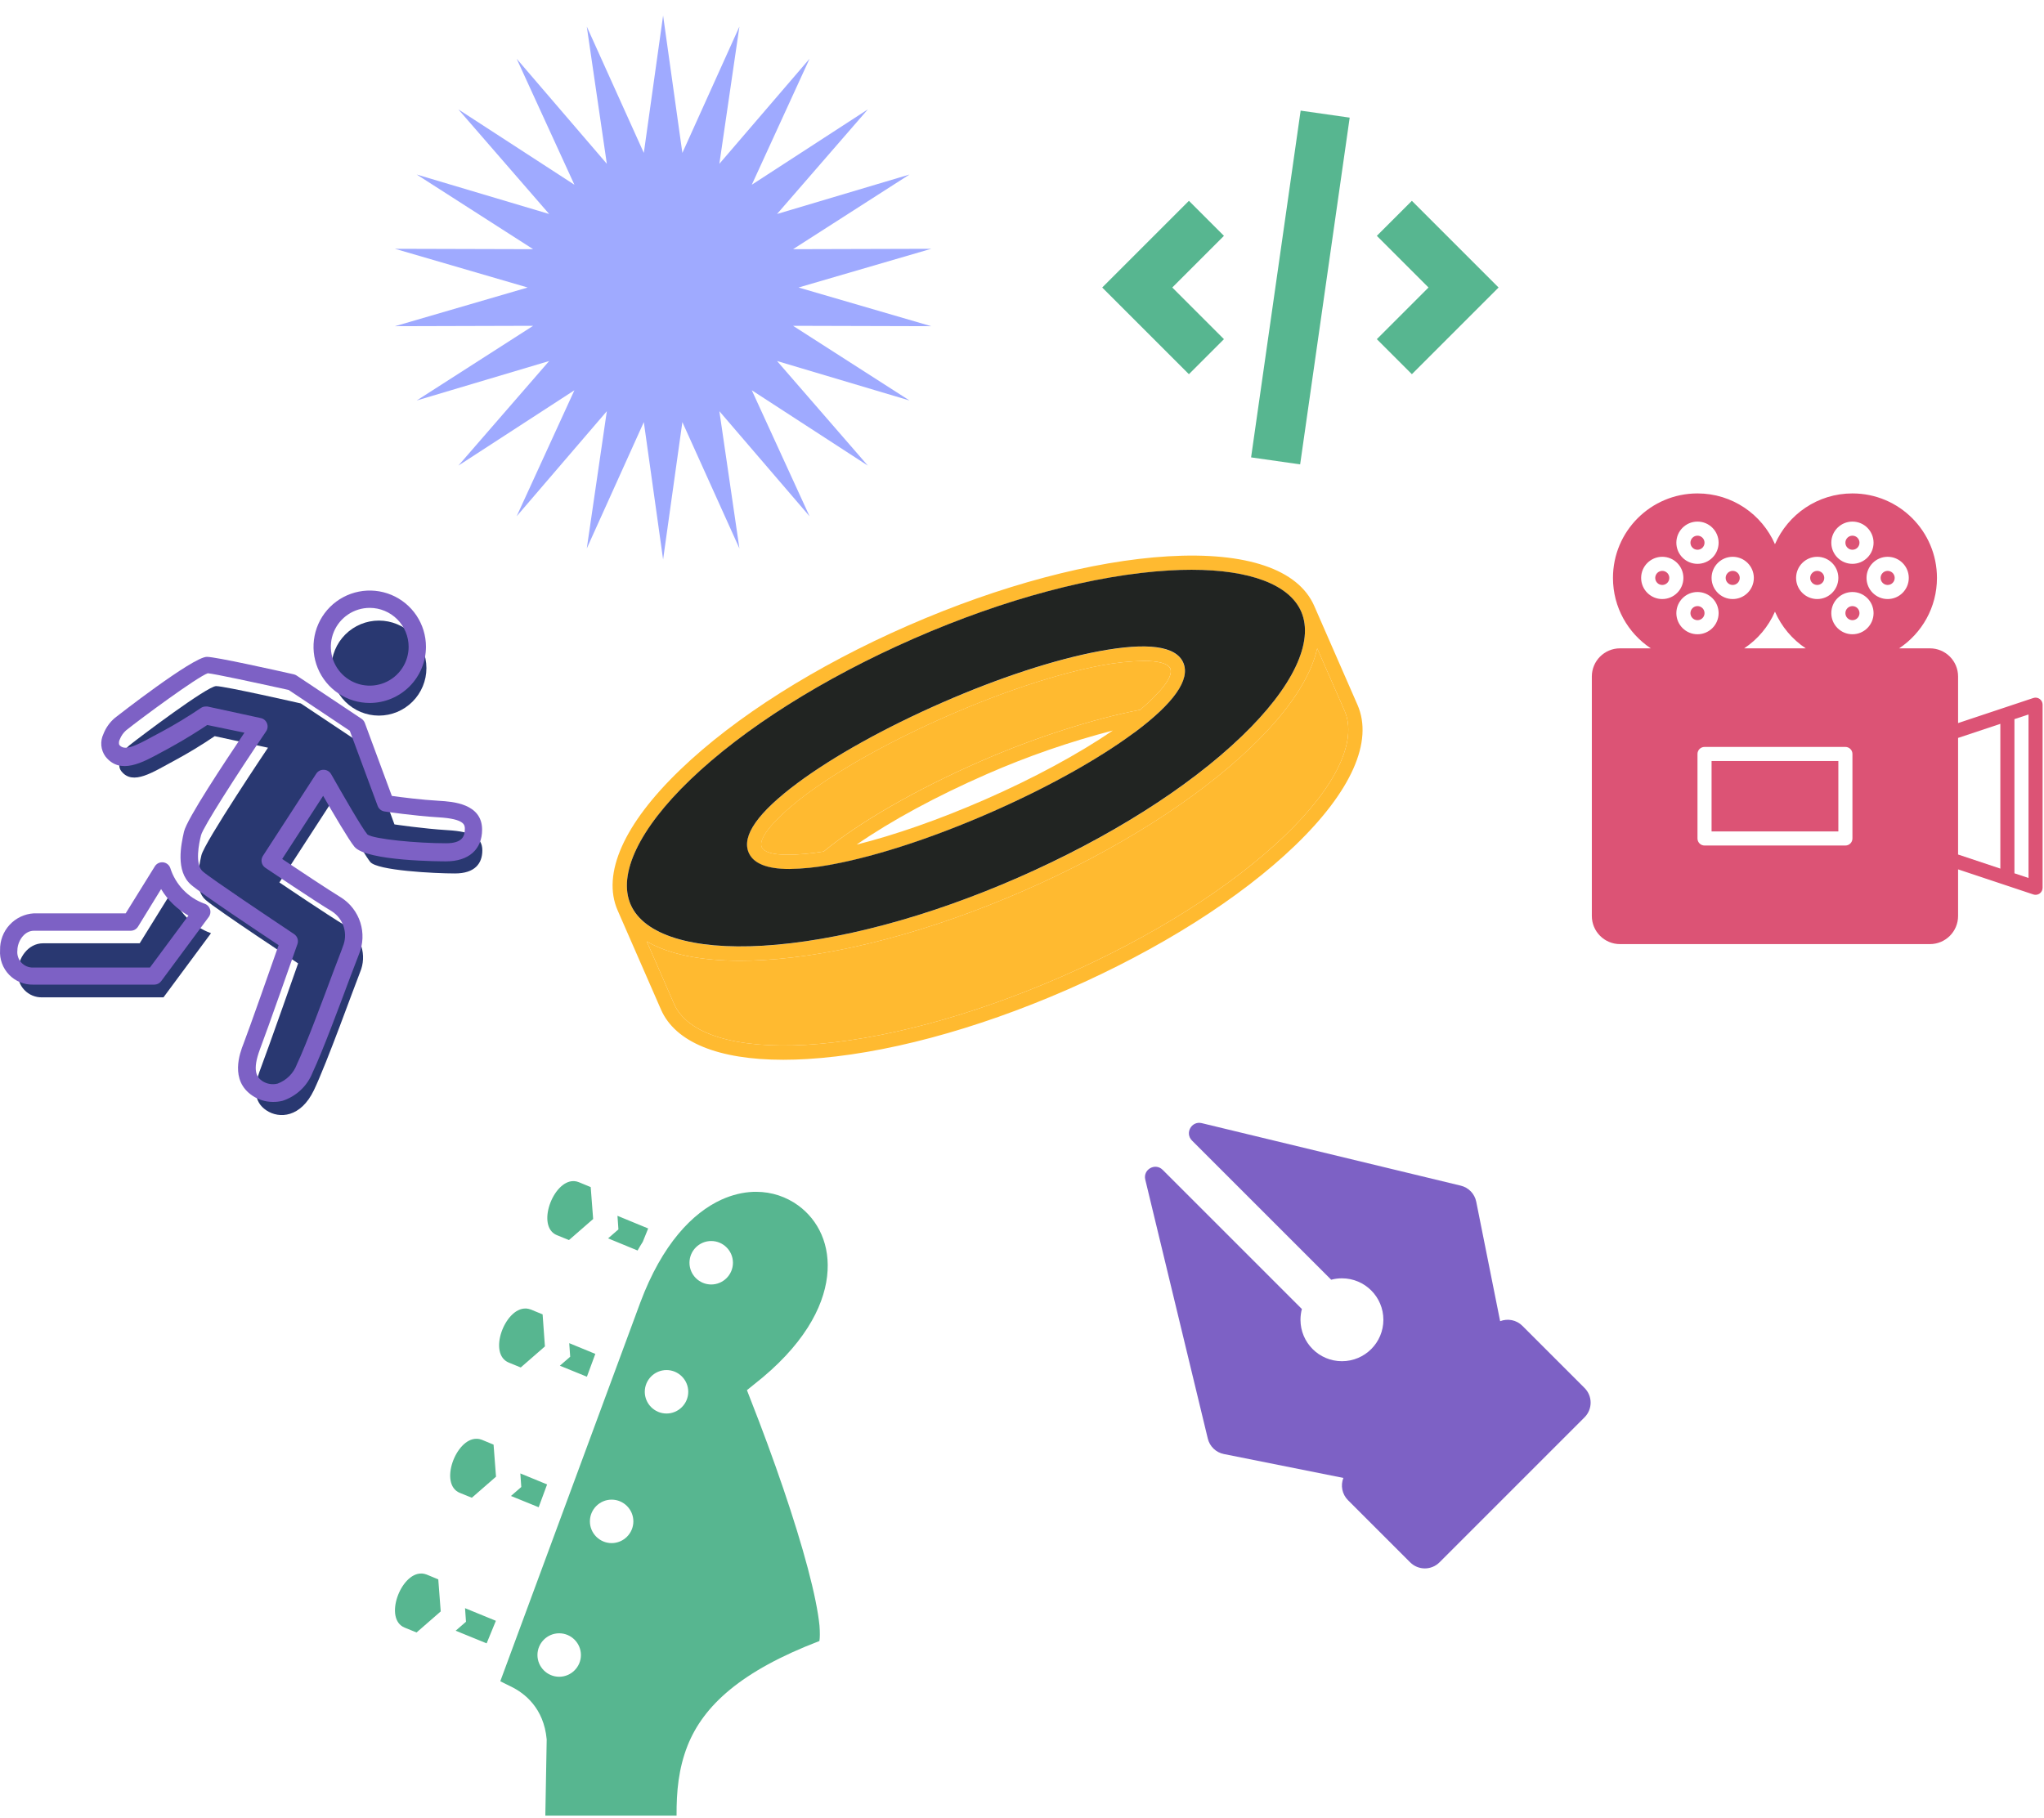 <svg width="526" height="468" viewBox="0 0 526 468" fill="none" xmlns="http://www.w3.org/2000/svg">
<g filter="url(#filter0_d_37_612)">
<path d="M235.641 60.037L201.497 70L235.641 79.959L200.083 79.858L230.051 99.08L195.965 88.923L219.326 115.841L189.467 96.451L204.332 128.886L181.121 101.838L186.281 137.162L171.6 104.643L166.641 140L161.682 104.643L147.002 137.162L152.161 101.838L128.955 128.886L143.816 96.451L113.957 115.841L137.318 88.923L103.232 99.08L133.199 79.858L97.641 79.959L131.786 70L97.641 60.037L133.199 60.137L103.232 40.92L137.318 51.077L113.957 24.159L143.816 43.548L128.955 11.114L152.161 38.162L147.002 2.834L161.682 35.357L166.641 0L171.6 35.357L186.281 2.834L181.121 38.162L204.332 11.114L189.467 43.548L219.326 24.159L195.965 51.077L230.051 40.92L200.083 60.137L235.641 60.037Z" fill="#9FAAFF"/>
</g>
<path d="M304.486 170.608C302.6 166.288 295.275 165.304 282.723 167.665C271.318 169.807 256.991 174.51 242.376 180.898C227.761 187.286 214.591 194.618 205.271 201.53C195.012 209.149 190.766 215.191 192.656 219.506C193.876 222.303 197.369 223.695 203.097 223.695C206.563 223.642 210.018 223.291 213.424 222.648L213.46 222.69L213.539 222.622C213.832 222.57 214.12 222.528 214.419 222.465C225.824 220.318 240.151 215.616 254.739 209.227C269.328 202.839 282.529 195.513 291.85 188.601C302.129 180.961 306.376 174.928 304.486 170.608ZM253.315 205.865C241.695 210.939 230.275 214.93 220.451 217.386C229.217 211.301 240.957 204.923 253.964 199.241C264.454 194.649 275.293 190.898 286.378 188.025C277.544 194.052 265.982 200.336 253.315 205.865ZM293.421 182.699C281.482 184.961 266.191 189.884 252.477 195.885C235.851 203.153 221.174 211.594 211.968 219.166C205.915 220.15 197.233 220.779 196.033 218.045C194.709 215.013 202.6 208.096 207.475 204.472C216.576 197.717 229.505 190.538 243.868 184.255C258.232 177.971 272.281 173.363 283.425 171.263C287.033 170.565 290.694 170.18 294.369 170.111C297.736 170.111 300.511 170.635 301.176 172.075C302.145 174.405 297.715 179.039 293.4 182.699H293.421Z" fill="#FFBA30"/>
<path d="M349.341 181.437L338.198 155.946C334.077 146.521 320.74 142.002 300.621 143.185C281.126 144.337 257.342 150.673 233.657 161.026C209.973 171.378 189.148 184.548 175.082 198.084C160.557 212.039 154.823 224.91 158.944 234.326L170.087 259.822C173.752 268.252 184.859 272.772 201.579 272.772C203.534 272.772 205.562 272.709 207.664 272.583C227.159 271.431 250.943 265.095 274.627 254.737C298.312 244.38 319.137 231.22 333.202 217.689C347.728 203.729 353.457 190.852 349.341 181.437ZM162.3 232.859C158.891 225.067 164.479 213.354 177.622 200.718C191.404 187.48 211.827 174.578 235.124 164.393C258.421 154.208 281.759 147.971 300.841 146.851C302.847 146.725 304.779 146.673 306.638 146.673C321.661 146.673 331.804 150.479 334.841 157.418C338.245 165.21 332.663 176.924 319.514 189.559C305.737 202.802 285.315 215.71 262.018 225.895C238.721 236.08 215.382 242.306 196.301 243.437C178.099 244.51 165.709 240.656 162.3 232.859ZM330.663 215.055C316.88 228.293 296.458 241.196 273.161 251.381C249.864 261.566 226.525 267.807 207.444 268.928C189.242 269.975 176.852 266.147 173.449 258.35L166.437 242.316C172.045 245.579 180.178 247.281 190.436 247.281C192.389 247.281 194.415 247.223 196.515 247.097C216.016 245.95 239.8 239.609 263.484 229.257C287.169 218.904 307.994 205.745 322.054 192.209C331.553 183.076 337.292 174.405 338.973 166.885L346 182.909C349.393 190.701 343.806 202.43 330.663 215.05V215.055Z" fill="#FFBA30"/>
<path d="M334.841 157.397C331.804 150.459 321.661 146.652 306.638 146.652C304.779 146.652 302.847 146.704 300.841 146.83C281.759 147.95 258.426 154.161 235.124 164.372C211.821 174.583 191.404 187.459 177.622 200.697C164.479 213.333 158.891 225.047 162.3 232.838C165.709 240.63 178.099 244.489 196.301 243.416C215.382 242.285 238.716 236.085 262.018 225.874C285.32 215.663 305.737 202.781 319.514 189.538C332.663 176.924 338.245 165.21 334.841 157.397ZM291.871 188.569C282.55 195.482 269.354 202.807 254.76 209.196C240.166 215.584 225.824 220.287 214.44 222.434C214.141 222.496 213.853 222.538 213.56 222.591L213.481 222.659L213.445 222.617C210.039 223.26 206.584 223.61 203.118 223.664C197.395 223.664 193.897 222.266 192.677 219.475C190.787 215.16 195.033 209.117 205.292 201.498C214.612 194.586 227.808 187.26 242.397 180.867C256.986 174.473 271.339 169.776 282.744 167.634C295.311 165.272 302.642 166.257 304.507 170.577C306.371 174.897 302.129 180.961 291.871 188.59V188.569Z" fill="#212422"/>
<path d="M293.4 182.699C281.461 184.961 266.171 189.884 252.456 195.885C235.831 203.153 221.153 211.594 211.947 219.166C205.894 220.15 197.212 220.779 196.013 218.045C194.688 215.013 202.579 208.096 207.454 204.473C216.555 197.717 229.484 190.538 243.848 184.255C258.211 177.971 272.261 173.363 283.404 171.263C287.012 170.565 290.674 170.18 294.348 170.111C297.715 170.111 300.49 170.635 301.155 172.075C302.145 174.405 297.715 179.039 293.4 182.699Z" fill="#FFBA30"/>
<path d="M330.663 215.05C316.88 228.293 296.458 241.196 273.161 251.381C249.864 261.566 226.525 267.802 207.444 268.928C189.242 269.975 176.852 266.147 173.449 258.35L166.437 242.316C172.045 245.579 180.178 247.281 190.436 247.281C192.389 247.281 194.415 247.223 196.515 247.097C216.016 245.945 239.8 239.609 263.484 229.251C287.169 218.894 307.994 205.74 322.054 192.203C331.553 183.076 337.292 174.4 338.973 166.88L346 182.909C349.393 190.701 343.806 202.43 330.663 215.05Z" fill="#FFBA30"/>
<g filter="url(#filter1_d_37_612)">
<path d="M331.705 24.473L318.955 113.724L331.577 115.526L344.327 26.276L331.705 24.473Z" fill="#57B690"/>
<path d="M360.329 92.312L351.313 83.297L364.61 70L351.313 56.703L360.329 47.688L382.641 70L360.329 92.312Z" fill="#57B690"/>
<path d="M298.673 70L311.969 83.297L302.954 92.312L280.641 70L302.954 47.688L311.969 56.703L298.673 70Z" fill="#57B690"/>
</g>
<path d="M33.354 191.796C36.029 189.656 53.37 176.595 55.61 176.595C57.849 176.595 77.411 181.054 77.411 181.054L94.098 192.172L101.51 212.189C101.51 212.189 108.922 213.299 115.225 213.676C121.527 214.052 124.123 215.539 124.123 218.868C124.123 222.198 122.26 224.814 117.068 224.814C111.875 224.814 97.051 224.081 95.267 221.841C93.484 219.602 85.615 205.986 85.615 205.986L71.901 227.133C71.901 227.133 84.506 235.655 88.965 238.31C90.888 239.535 92.314 241.402 92.993 243.578C93.671 245.755 93.557 248.101 92.671 250.202C91.185 253.908 84.149 273.568 80.78 280.603C77.411 287.639 71.881 288.016 68.552 285.796C65.222 283.576 65.222 279.85 67.065 275.034C68.908 270.218 76.717 247.962 76.717 247.962C76.717 247.962 55.947 234.248 52.934 231.651C49.922 229.055 51.072 223.486 51.825 220.156C52.578 216.827 68.968 192.45 68.968 192.45L55.253 189.477C51.901 191.753 48.435 193.857 44.868 195.779C39.299 198.752 34.226 202.24 31.253 198.534C29.727 196.731 31.59 193.223 33.354 191.796Z" fill="#293871"/>
<path d="M44.115 229.63L35.95 242.789H11.097C7.134 242.789 4.617 246.753 4.617 250.023C4.534 250.889 4.638 251.762 4.92 252.584C5.202 253.407 5.657 254.159 6.254 254.791C6.85 255.424 7.575 255.921 8.38 256.251C9.184 256.58 10.05 256.734 10.919 256.702H42.074L54.302 240.193C51.91 239.328 49.748 237.926 47.982 236.094C46.216 234.263 44.893 232.052 44.115 229.63Z" fill="#293871"/>
<path d="M85.279 171.957C85.279 175.201 86.567 178.311 88.86 180.604C91.153 182.897 94.264 184.186 97.507 184.186C100.75 184.186 103.86 182.897 106.153 180.604C108.447 178.311 109.735 175.201 109.735 171.957C109.735 168.714 108.447 165.604 106.153 163.311C103.86 161.018 100.75 159.729 97.507 159.729C94.264 159.729 91.153 161.018 88.86 163.311C86.567 165.604 85.279 168.714 85.279 171.957Z" fill="#293871"/>
<path d="M70.197 283.616C68.341 283.614 66.527 283.062 64.984 282.03C59.039 278.067 61.754 270.952 62.666 268.633C64.192 264.669 69.879 248.477 71.703 243.265C66.887 240.074 51.785 230.006 49.169 227.727C45.106 224.18 46.612 217.342 47.346 214.072C48.079 210.802 57.849 196.116 62.903 188.585L53.331 186.603C51.706 187.693 47.861 190.191 43.541 192.549L41.658 193.56C36.624 196.315 30.936 199.505 27.131 194.709C26.532 193.88 26.169 192.905 26.078 191.886C25.988 190.868 26.173 189.844 26.615 188.922C27.24 187.307 28.263 185.875 29.588 184.76C29.786 184.602 49.625 169.064 53.232 169.064C55.531 169.064 70.93 172.512 75.607 173.563C75.869 173.623 76.117 173.731 76.34 173.88L93.028 184.998C93.417 185.256 93.716 185.631 93.88 186.068L100.836 204.856C103.215 205.193 108.466 205.867 113.064 206.125C116.354 206.323 124.064 206.779 124.064 213.537C124.064 218.65 120.596 221.702 114.789 221.702C113.956 221.702 94.296 221.702 91.204 217.937C89.797 216.252 85.615 209.117 83.158 204.837L72.615 221.088C76.261 223.545 84.506 229.015 87.756 230.997C90.118 232.493 91.878 234.773 92.726 237.437C93.574 240.101 93.456 242.978 92.394 245.564C91.997 246.575 91.165 248.775 90.114 251.51C87.26 259.199 82.92 270.813 80.463 276.006C79.793 277.728 78.749 279.28 77.405 280.548C76.061 281.816 74.452 282.77 72.694 283.338C71.877 283.542 71.038 283.636 70.197 283.616ZM52.915 181.847H53.39L67.105 184.82C67.462 184.896 67.795 185.058 68.074 185.294C68.353 185.529 68.57 185.83 68.705 186.169C68.84 186.508 68.89 186.875 68.849 187.238C68.809 187.6 68.679 187.948 68.472 188.248C60.664 199.763 52.281 212.903 51.745 214.944C51.21 216.985 50.081 222.455 52.162 224.279C54.242 226.102 69.998 236.626 75.666 240.411C76.081 240.684 76.393 241.088 76.551 241.559C76.709 242.029 76.704 242.539 76.539 243.007C76.222 243.919 68.71 265.343 66.867 270.139C64.885 275.53 66.035 277.254 67.501 278.245C68.079 278.626 68.731 278.881 69.414 278.994C70.096 279.106 70.795 279.074 71.465 278.899C72.594 278.475 73.62 277.813 74.471 276.958C75.322 276.103 75.98 275.075 76.4 273.944C78.778 268.93 83.237 256.94 85.893 249.805C86.963 246.951 87.875 244.692 88.212 243.661C88.888 242.063 88.981 240.278 88.474 238.619C87.966 236.959 86.891 235.531 85.437 234.584C80.978 231.929 68.79 223.684 68.274 223.347C67.792 223.021 67.457 222.518 67.342 221.947C67.227 221.376 67.341 220.783 67.66 220.295L81.374 199.149C81.584 198.818 81.878 198.549 82.227 198.371C82.575 198.194 82.966 198.113 83.356 198.138C83.738 198.15 84.109 198.261 84.436 198.458C84.762 198.656 85.032 198.935 85.219 199.268C88.152 204.42 93.147 213.141 94.574 214.805C96.337 215.995 107.277 217.045 114.808 217.045C119.05 217.045 119.624 215.162 119.624 213.339C119.624 212.388 119.624 210.762 112.827 210.366C106.504 209.989 99.211 208.899 98.954 208.86C98.558 208.803 98.186 208.64 97.876 208.389C97.565 208.138 97.328 207.807 97.19 207.433L90.015 188.09L74.279 177.586C65.282 175.604 55.352 173.464 53.47 173.285C50.695 174.276 36.346 184.859 32.442 187.991C31.731 188.618 31.181 189.406 30.837 190.29C30.719 190.502 30.644 190.736 30.617 190.977C30.59 191.219 30.61 191.463 30.678 191.697C31.986 193.342 34.523 192.212 39.577 189.418L41.559 188.367C45.049 186.485 48.442 184.428 51.726 182.204C52.08 181.974 52.492 181.85 52.915 181.847Z" fill="#7D61C5"/>
<path d="M39.696 253.432H8.541C7.382 253.459 6.23 253.245 5.158 252.802C4.087 252.36 3.119 251.699 2.318 250.862C1.516 250.024 0.897 249.029 0.501 247.94C0.106 246.85 -0.059 245.69 0.019 244.533C-0.037 242.135 0.842 239.808 2.468 238.045C4.095 236.281 6.343 235.218 8.739 235.08H32.343L39.854 222.971C40.077 222.62 40.393 222.338 40.767 222.158C41.142 221.978 41.559 221.907 41.972 221.952C42.385 221.997 42.777 222.158 43.103 222.415C43.43 222.672 43.677 223.016 43.818 223.407C44.476 225.494 45.602 227.404 47.11 228.991C48.617 230.577 50.467 231.799 52.518 232.563C52.867 232.659 53.186 232.838 53.45 233.086C53.713 233.333 53.911 233.641 54.029 233.983C54.146 234.325 54.178 234.69 54.122 235.047C54.066 235.404 53.924 235.742 53.707 236.031L41.479 252.54C41.272 252.818 41.003 253.043 40.693 253.198C40.384 253.353 40.042 253.433 39.696 253.432ZM8.739 239.559C6.103 239.559 4.478 242.472 4.478 244.573C4.406 245.144 4.458 245.723 4.632 246.272C4.807 246.82 5.098 247.324 5.487 247.748C5.875 248.172 6.351 248.507 6.882 248.729C7.413 248.951 7.986 249.054 8.56 249.032H38.586L48.495 235.655C45.596 234.035 43.17 231.684 41.459 228.837L35.514 238.509C35.307 238.844 35.014 239.118 34.665 239.303C34.317 239.487 33.926 239.576 33.532 239.559H8.679H8.739ZM95.148 180.935C92.287 180.935 89.49 180.087 87.111 178.497C84.731 176.907 82.877 174.648 81.782 172.004C80.687 169.361 80.4 166.452 80.959 163.645C81.517 160.839 82.895 158.261 84.918 156.237C86.942 154.214 89.519 152.836 92.326 152.278C95.132 151.72 98.041 152.006 100.685 153.101C103.328 154.196 105.588 156.051 107.178 158.43C108.767 160.809 109.616 163.606 109.616 166.468C109.611 170.303 108.085 173.98 105.373 176.692C102.661 179.404 98.984 180.93 95.148 180.935ZM95.148 156.459C93.169 156.459 91.234 157.046 89.588 158.146C87.942 159.246 86.659 160.809 85.902 162.638C85.144 164.466 84.946 166.479 85.332 168.42C85.718 170.362 86.672 172.145 88.071 173.545C89.471 174.944 91.254 175.898 93.196 176.284C95.137 176.67 97.15 176.472 98.978 175.714C100.807 174.957 102.37 173.674 103.47 172.028C104.57 170.382 105.157 168.447 105.157 166.468C105.152 163.815 104.095 161.272 102.22 159.396C100.344 157.521 97.801 156.464 95.148 156.459Z" fill="#7D61C5"/>
<g filter="url(#filter2_d_37_612)">
<path d="M441.891 146.562C442.892 146.562 443.704 145.751 443.704 144.75C443.704 143.749 442.892 142.938 441.891 142.938C440.89 142.938 440.079 143.749 440.079 144.75C440.079 145.751 440.89 146.562 441.891 146.562Z" fill="#DC5375"/>
<path d="M520.889 175.903C520.414 175.562 519.805 175.466 519.256 175.655L499.891 182.109V170.125C499.891 166.118 496.649 162.875 492.641 162.875H484.717C490.582 158.982 494.454 152.321 494.454 144.75C494.454 132.735 484.713 123 472.704 123C463.781 123 456.121 128.38 452.766 136.07C449.411 128.38 441.752 123 432.829 123C420.819 123 411.079 132.735 411.079 144.75C411.079 152.321 414.95 158.982 420.816 162.875H412.891C408.884 162.875 405.641 166.118 405.641 170.125V231.75C405.641 235.757 408.884 239 412.891 239H492.641C496.649 239 499.891 235.757 499.891 231.75V219.764L519.256 226.22C519.443 226.282 519.637 226.312 519.829 226.312C520.204 226.312 520.576 226.196 520.889 225.972C521.362 225.629 521.641 225.082 521.641 224.5V177.375C521.641 176.793 521.362 176.246 520.889 175.903ZM472.704 211.812C472.704 212.813 471.894 213.625 470.891 213.625H434.641C433.639 213.625 432.829 212.813 432.829 211.812V190.062C432.829 189.062 433.639 188.25 434.641 188.25H470.891C471.894 188.25 472.704 189.062 472.704 190.062V211.812ZM427.391 153.812C427.391 150.811 429.827 148.375 432.829 148.375C435.83 148.375 438.266 150.811 438.266 153.812C438.266 156.814 435.83 159.25 432.829 159.25C429.827 159.25 427.391 156.814 427.391 153.812ZM467.266 153.812C467.266 150.811 469.702 148.375 472.704 148.375C475.705 148.375 478.141 150.811 478.141 153.812C478.141 156.814 475.705 159.25 472.704 159.25C469.702 159.25 467.266 156.814 467.266 153.812ZM487.204 144.75C487.204 147.751 484.768 150.188 481.766 150.188C478.765 150.188 476.329 147.751 476.329 144.75C476.329 141.749 478.765 139.312 481.766 139.312C484.768 139.312 487.204 141.749 487.204 144.75ZM472.704 130.25C475.705 130.25 478.141 132.686 478.141 135.688C478.141 138.689 475.705 141.125 472.704 141.125C469.702 141.125 467.266 138.689 467.266 135.688C467.266 132.686 469.702 130.25 472.704 130.25ZM463.641 139.312C466.643 139.312 469.079 141.749 469.079 144.75C469.079 147.751 466.643 150.188 463.641 150.188C460.64 150.188 458.204 147.751 458.204 144.75C458.204 141.749 460.64 139.312 463.641 139.312ZM452.766 153.43C454.45 157.292 457.218 160.568 460.691 162.875H444.842C448.315 160.569 451.083 157.292 452.766 153.43ZM447.329 144.75C447.329 147.751 444.893 150.188 441.891 150.188C438.89 150.188 436.454 147.751 436.454 144.75C436.454 141.749 438.89 139.312 441.891 139.312C444.893 139.312 447.329 141.749 447.329 144.75ZM432.829 130.25C435.83 130.25 438.266 132.686 438.266 135.688C438.266 138.689 435.83 141.125 432.829 141.125C429.827 141.125 427.391 138.689 427.391 135.688C427.391 132.686 429.827 130.25 432.829 130.25ZM418.329 144.75C418.329 141.749 420.765 139.312 423.766 139.312C426.768 139.312 429.204 141.749 429.204 144.75C429.204 147.751 426.768 150.188 423.766 150.188C420.765 150.188 418.329 147.751 418.329 144.75ZM510.766 219.568L499.891 215.943V185.93L510.766 182.307V219.568ZM518.016 221.984L514.391 220.775V181.1L518.016 179.891V221.984Z" fill="#DC5375"/>
<path d="M432.829 155.625C433.83 155.625 434.641 154.814 434.641 153.812C434.641 152.811 433.83 152 432.829 152C431.828 152 431.016 152.811 431.016 153.812C431.016 154.814 431.828 155.625 432.829 155.625Z" fill="#DC5375"/>
<path d="M423.766 146.562C424.767 146.562 425.579 145.751 425.579 144.75C425.579 143.749 424.767 142.938 423.766 142.938C422.765 142.938 421.954 143.749 421.954 144.75C421.954 145.751 422.765 146.562 423.766 146.562Z" fill="#DC5375"/>
<path d="M432.829 137.5C433.83 137.5 434.641 136.689 434.641 135.688C434.641 134.686 433.83 133.875 432.829 133.875C431.828 133.875 431.016 134.686 431.016 135.688C431.016 136.689 431.828 137.5 432.829 137.5Z" fill="#DC5375"/>
<path d="M472.704 155.625C473.705 155.625 474.516 154.814 474.516 153.812C474.516 152.811 473.705 152 472.704 152C471.703 152 470.891 152.811 470.891 153.812C470.891 154.814 471.703 155.625 472.704 155.625Z" fill="#DC5375"/>
<path d="M472.704 137.5C473.705 137.5 474.516 136.689 474.516 135.688C474.516 134.686 473.705 133.875 472.704 133.875C471.703 133.875 470.891 134.686 470.891 135.688C470.891 136.689 471.703 137.5 472.704 137.5Z" fill="#DC5375"/>
<path d="M463.641 146.562C464.642 146.562 465.454 145.751 465.454 144.75C465.454 143.749 464.642 142.938 463.641 142.938C462.64 142.938 461.829 143.749 461.829 144.75C461.829 145.751 462.64 146.562 463.641 146.562Z" fill="#DC5375"/>
<path d="M481.766 146.562C482.767 146.562 483.579 145.751 483.579 144.75C483.579 143.749 482.767 142.938 481.766 142.938C480.765 142.938 479.954 143.749 479.954 144.75C479.954 145.751 480.765 146.562 481.766 146.562Z" fill="#DC5375"/>
<path d="M469.079 191.875H436.454V210H469.079V191.875Z" fill="#DC5375"/>
</g>
<g filter="url(#filter3_d_37_612)">
<path d="M305.253 285.081C302.635 284.449 300.838 287.655 302.742 289.559L338.567 325.384C339.449 325.148 340.375 325.023 341.331 325.023C347.222 325.023 351.998 329.798 351.998 335.689C351.998 341.581 347.222 346.356 341.331 346.356C335.44 346.356 330.664 341.581 330.664 335.689C330.664 334.734 330.79 333.808 331.025 332.927L295.2 297.102C293.296 295.198 290.091 296.995 290.723 299.614L306.813 366.274C307.3 368.293 308.915 369.846 310.952 370.253L341.7 376.402C340.948 378.318 341.345 380.58 342.893 382.128L358.893 398.128C360.976 400.21 364.352 400.21 366.436 398.128L403.769 360.794C405.852 358.711 405.852 355.335 403.769 353.252L387.769 337.252C386.221 335.704 383.959 335.306 382.044 336.059L375.894 305.311C375.487 303.274 373.934 301.659 371.916 301.172L305.253 285.081Z" fill="#7D61C5"/>
</g>
<g filter="url(#filter4_d_37_612)">
<path d="M143.606 300C138.292 299.913 133.922 311.698 139.306 313.915L142.418 315.177L148.641 309.758L148.011 301.542L144.97 300.284C144.585 300.133 144.236 300.046 143.851 300.011H143.606V300ZM190.594 302.769H189.79C187.203 302.874 184.441 303.511 181.644 304.78C174.232 308.16 166.401 316.201 160.772 331.259L124.797 428.59L124.762 428.66V428.73C125.077 428.905 126.021 429.394 127.559 430.129C130.985 431.807 135.95 435.617 136.684 443.693V443.868L136.334 463.307H170.107C170.072 457.153 170.596 451.245 172.938 445.302C177.029 435.023 186.678 426.108 206.851 418.382C206.851 418.312 206.851 418.382 206.886 418.242C206.99 417.543 207.025 416.144 206.886 414.396C206.536 410.865 205.487 405.691 203.879 399.643C200.662 387.511 195.209 371.604 189.055 355.976L188.216 353.809L190.034 352.341C202.655 342.482 207.899 332.623 208.843 324.526C209.787 316.464 206.571 310.024 201.397 306.258C198.355 304.052 194.649 302.766 190.594 302.755V302.769ZM154.899 308.933L155.143 312.433L152.486 314.74L160.073 317.862C160.492 317.103 160.947 316.366 161.401 315.649L162.8 312.191L154.899 308.933ZM179.022 315.422C182.098 315.422 184.615 317.925 184.615 321.016C184.615 324.106 182.098 326.609 179.022 326.609C175.945 326.609 173.428 324.106 173.428 321.016C173.428 317.925 175.945 315.422 179.022 315.422ZM131.23 332.797C125.916 332.692 121.476 344.474 126.93 346.712L130.006 347.97L136.229 342.551L135.635 334.301L132.559 333.042C132.174 332.902 131.824 332.832 131.475 332.797H131.23ZM142.487 341.712L142.732 345.208L140.075 347.516L147.032 350.348L149.2 344.474L142.487 341.712ZM167.52 348.635C170.596 348.635 173.113 351.152 173.113 354.228C173.113 357.305 170.596 359.822 167.52 359.822C164.443 359.822 161.926 357.305 161.926 354.228C161.926 351.152 164.443 348.635 167.52 348.635ZM118.644 366.325C113.295 366.22 108.925 378.002 114.309 380.239L117.421 381.498L123.644 376.079L123.014 367.828L119.973 366.57C119.588 366.43 119.238 366.36 118.889 366.325H118.644ZM129.902 375.24L130.146 378.736L127.489 381.043L134.621 383.945L136.789 378.072L129.902 375.24ZM153.395 381.987C156.472 381.987 158.989 384.505 158.989 387.581C158.989 390.658 156.472 393.175 153.395 393.175C150.319 393.175 147.802 390.658 147.802 387.581C147.802 384.505 150.319 381.987 153.395 381.987ZM104.415 401.006C99.101 400.901 94.703 412.683 100.115 414.921L103.191 416.179L109.414 410.76L108.785 402.509L105.744 401.251C105.359 401.111 105.009 401.041 104.66 401.006H104.415ZM115.672 409.921L115.917 413.417L113.26 415.725L121.231 418.976L123.609 413.173L115.672 409.921ZM139.9 416.389C142.977 416.389 145.494 418.906 145.494 421.983C145.494 425.059 142.977 427.576 139.9 427.576C136.824 427.576 134.307 425.059 134.307 421.983C134.307 418.906 136.824 416.389 139.9 416.389Z" fill="#57B690"/>
</g>
<defs>
<filter id="filter0_d_37_612" x="97.641" y="0" width="142" height="144" filterUnits="userSpaceOnUse" color-interpolation-filters="sRGB">
<feFlood flood-opacity="0" result="BackgroundImageFix"/>
<feColorMatrix in="SourceAlpha" type="matrix" values="0 0 0 0 0 0 0 0 0 0 0 0 0 0 0 0 0 0 127 0" result="hardAlpha"/>
<feOffset dx="4" dy="4"/>
<feComposite in2="hardAlpha" operator="out"/>
<feColorMatrix type="matrix" values="0 0 0 0 0.161 0 0 0 0 0.22 0 0 0 0 0.443 0 0 0 1 0"/>
<feBlend mode="normal" in2="BackgroundImageFix" result="effect1_dropShadow_37_612"/>
<feBlend mode="normal" in="SourceGraphic" in2="effect1_dropShadow_37_612" result="shape"/>
</filter>
<filter id="filter1_d_37_612" x="280.641" y="24.473" width="105" height="95.053" filterUnits="userSpaceOnUse" color-interpolation-filters="sRGB">
<feFlood flood-opacity="0" result="BackgroundImageFix"/>
<feColorMatrix in="SourceAlpha" type="matrix" values="0 0 0 0 0 0 0 0 0 0 0 0 0 0 0 0 0 0 127 0" result="hardAlpha"/>
<feOffset dx="3" dy="4"/>
<feComposite in2="hardAlpha" operator="out"/>
<feColorMatrix type="matrix" values="0 0 0 0 0.49 0 0 0 0 0.38 0 0 0 0 0.773 0 0 0 1 0"/>
<feBlend mode="normal" in2="BackgroundImageFix" result="effect1_dropShadow_37_612"/>
<feBlend mode="normal" in="SourceGraphic" in2="effect1_dropShadow_37_612" result="shape"/>
</filter>
<filter id="filter2_d_37_612" x="405.641" y="123" width="120" height="120" filterUnits="userSpaceOnUse" color-interpolation-filters="sRGB">
<feFlood flood-opacity="0" result="BackgroundImageFix"/>
<feColorMatrix in="SourceAlpha" type="matrix" values="0 0 0 0 0 0 0 0 0 0 0 0 0 0 0 0 0 0 127 0" result="hardAlpha"/>
<feOffset dx="4" dy="4"/>
<feComposite in2="hardAlpha" operator="out"/>
<feColorMatrix type="matrix" values="0 0 0 0 0.388 0 0 0 0 0.1 0 0 0 0 0.1 0 0 0 1 0"/>
<feBlend mode="normal" in2="BackgroundImageFix" result="effect1_dropShadow_37_612"/>
<feBlend mode="normal" in="SourceGraphic" in2="effect1_dropShadow_37_612" result="shape"/>
</filter>
<filter id="filter3_d_37_612" x="290.641" y="285" width="118.689" height="118.69" filterUnits="userSpaceOnUse" color-interpolation-filters="sRGB">
<feFlood flood-opacity="0" result="BackgroundImageFix"/>
<feColorMatrix in="SourceAlpha" type="matrix" values="0 0 0 0 0 0 0 0 0 0 0 0 0 0 0 0 0 0 127 0" result="hardAlpha"/>
<feOffset dx="4" dy="4"/>
<feComposite in2="hardAlpha" operator="out"/>
<feColorMatrix type="matrix" values="0 0 0 0 0.91 0 0 0 0 0.965 0 0 0 0 0.925 0 0 0 1 0"/>
<feBlend mode="normal" in2="BackgroundImageFix" result="effect1_dropShadow_37_612"/>
<feBlend mode="normal" in="SourceGraphic" in2="effect1_dropShadow_37_612" result="shape"/>
</filter>
<filter id="filter4_d_37_612" x="97.641" y="300" width="115.366" height="167.307" filterUnits="userSpaceOnUse" color-interpolation-filters="sRGB">
<feFlood flood-opacity="0" result="BackgroundImageFix"/>
<feColorMatrix in="SourceAlpha" type="matrix" values="0 0 0 0 0 0 0 0 0 0 0 0 0 0 0 0 0 0 127 0" result="hardAlpha"/>
<feOffset dx="4" dy="4"/>
<feComposite in2="hardAlpha" operator="out"/>
<feColorMatrix type="matrix" values="0 0 0 0 1 0 0 0 0 0.729 0 0 0 0 0.188 0 0 0 1 0"/>
<feBlend mode="normal" in2="BackgroundImageFix" result="effect1_dropShadow_37_612"/>
<feBlend mode="normal" in="SourceGraphic" in2="effect1_dropShadow_37_612" result="shape"/>
</filter>
</defs>
</svg>
